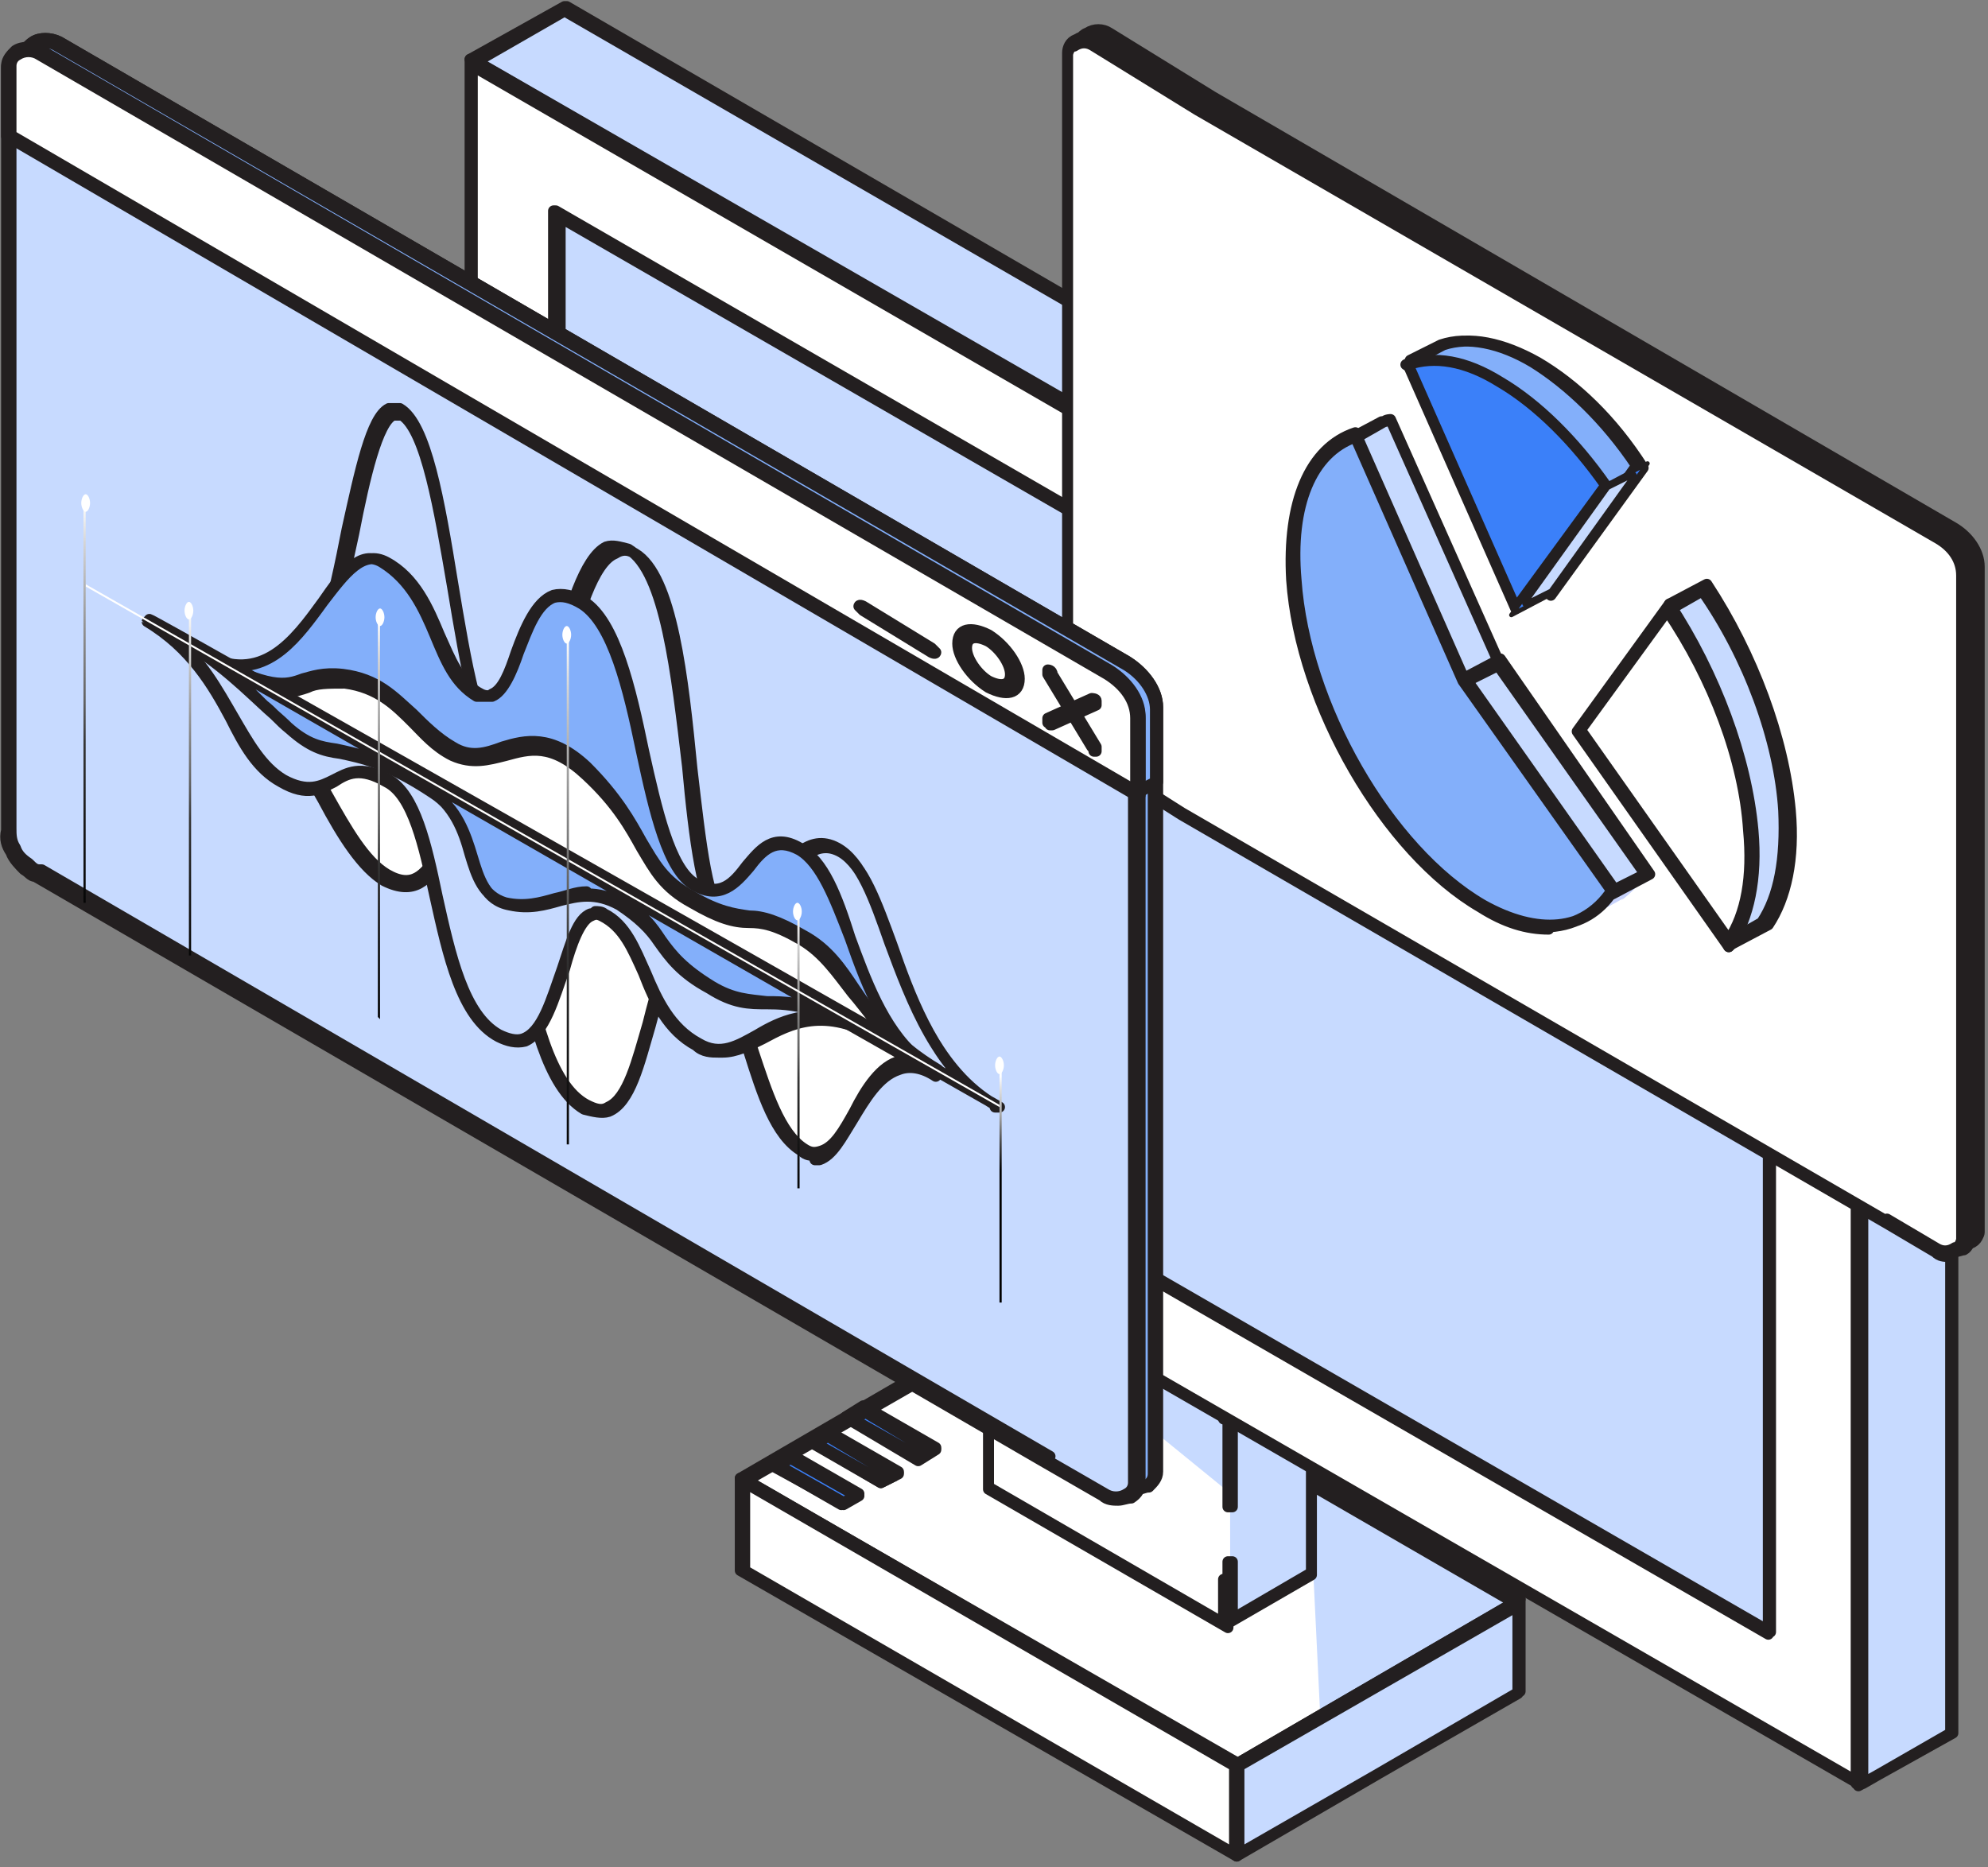<?xml version="1.0" encoding="UTF-8"?><svg xmlns="http://www.w3.org/2000/svg" width="90.5" height="85" xmlns:xlink="http://www.w3.org/1999/xlink" viewBox="0 0 90.5 85"><rect x="0" y="0" width="90.5" height="85" fill="#808080" stroke="none"/><defs><style>.j{isolation:isolate;}.k{fill:#c8d3fb;}.l{fill:#fff;}.m{stroke-width:.5px;}.m,.n{fill:#3b80f9;stroke:#231f20;stroke-linecap:round;stroke-linejoin:round;}.n{stroke-width:.2px;}.o{fill:#c7daff;}.p{fill:url(#i);}.p,.q,.r,.s,.t,.u{mix-blend-mode:screen;}.q{fill:url(#h);}.r{fill:url(#g);}.s{fill:url(#f);}.t{fill:url(#d);}.u{fill:url(#e);}.v{fill:#83affa;}</style><linearGradient id="d" x1="497.9" y1="49" x2="497.9" y2="53.3" gradientTransform="translate(-452.4)" gradientUnits="userSpaceOnUse"><stop offset="0" stop-color="#fff"/><stop offset=".1" stop-color="#e7e7e7"/><stop offset=".4" stop-color="#aaa"/><stop offset=".7" stop-color="#494949"/><stop offset="1" stop-color="#000"/></linearGradient><linearGradient id="e" x1="488.7" y1="54.1" x2="488.7" y2="41.6" gradientTransform="translate(-452.4)" gradientUnits="userSpaceOnUse"><stop offset="0" stop-color="#000"/><stop offset="0" stop-color="#060606"/><stop offset=".2" stop-color="#181818"/><stop offset=".4" stop-color="#363636"/><stop offset=".5" stop-color="#606060"/><stop offset=".7" stop-color="#959595"/><stop offset=".9" stop-color="#d5d5d5"/><stop offset="1" stop-color="#fff"/></linearGradient><linearGradient id="f" x1="478.2" y1="52.1" x2="478.2" y2="29" xlink:href="#e"/><linearGradient id="g" x1="469.7" y1="46.4" x2="469.7" y2="28.2" xlink:href="#e"/><linearGradient id="h" x1="461" y1="43.5" x2="461" y2="27.9" xlink:href="#e"/><linearGradient id="i" x1="456.3" y1="41.1" x2="456.3" y2="22.9" xlink:href="#e"/></defs><g class="j"><g id="b"><g id="c"><polygon class="l" points="33.8 67.4 56.3 80.4 69.3 72.9 46.7 59.9 33.8 67.4"/><polygon class="o" points="56.3 84.6 69.3 77.2 69.3 72.9 56.3 80.4 56.3 84.6"/><polygon class="l" points="33.8 71.6 56.3 84.6 56.3 80.4 33.8 67.4 33.8 71.6"/><polygon class="o" points="43 62 59.8 71.9 60.1 78.1 69.3 72.9 46.6 60 43 62"/><polygon class="m" points="35.1 66.7 38.4 68.5 39.1 68.1 35.9 66.2 35.1 66.7"/><polygon class="m" points="36.9 65.6 40.1 67.5 40.9 67.1 37.6 65.2 36.9 65.6"/><polygon class="m" points="38.6 64.6 41.8 66.5 42.6 66 39.4 64.1 38.6 64.6"/><path class="m" d="M35.9,66.1s0,0-.1,0l-.8.5s0,0,0,0,0,0,0,0l3.3,1.9s0,0,0,0,0,0,0,0l.8-.5s0,0,0,0,0,0,0,0l-3.3-1.9ZM38.4,68.4l-3-1.7.6-.3,3,1.7-.6.3Z"/><path class="m" d="M37.7,65.1s0,0-.1,0l-.8.5s0,0,0,0,0,0,0,0l3.3,1.9s0,0,0,0,0,0,0,0l.8-.5s0,0,0,0,0,0,0,0l-3.3-1.9ZM40.1,67.4l-3-1.7.6-.3,3,1.8-.6.3Z"/><path class="m" d="M39.4,64s0,0-.1,0l-.8.5s0,0,0,0,0,0,0,0l3.3,1.9s0,0,0,0,0,0,0,0l.8-.5s0,0,0,0,0,0,0,0l-3.3-1.9ZM41.8,66.3l-3-1.7.6-.3,3,1.8-.6.3Z"/><path class="m" d="M46.7,59.8s0,0-.1,0l-12.9,7.5s0,0,0,0,0,0,0,0l22.6,13s0,0,0,0,0,0,0,0l12.9-7.5s0,0,0,0,0,0,0,0l-22.6-13ZM56.3,80.3l-22.3-12.9,12.7-7.3,22.3,12.9-12.7,7.3Z"/><path class="m" d="M69.2,72.8l-12.9,7.5s0,0,0,0v4.2s0,0,0,0c0,0,0,0,0,0s0,0,0,0l12.9-7.5s0,0,0,0v-4.2s0,0,0,0c0,0,0,0-.1,0ZM69.1,77.1l-12.7,7.3v-4l12.7-7.3v4Z"/><path class="m" d="M56.4,80.3l-22.6-13s0,0-.1,0c0,0,0,0,0,0v4.2s0,0,0,0l22.6,13s0,0,0,0,0,0,0,0c0,0,0,0,0,0v-4.2s0,0,0,0ZM56.2,84.4l-22.3-12.9v-4l22.3,12.9v4Z"/><polygon class="l" points="45.1 67.8 56 74.1 56 62.3 45.1 56 45.1 67.8"/><polygon class="o" points="56 74.1 59.8 71.9 59.8 60 56 62.3 56 74.1"/><polygon class="o" points="45.1 59.1 55.9 67.9 56 64.5 45.1 58.3 45.1 59.1"/><path class="m" d="M45.1,55.9s0,0-.1,0c0,0,0,0,0,0v11.9s0,0,0,0l10.9,6.3s0,0,0,0,0,0,0,0c0,0,0,0,0,0v-2.2h-.2v2l-10.7-6.2v-11.6l10.7,6.2v2.3h.2v-2.4s0,0,0,0l-10.9-6.3Z"/><path class="m" d="M59.8,59.9s0,0-.1,0l-3.8,2.2s0,0,0,0v6.5h.2v-6.5l3.6-2.1v11.6l-3.6,2.1v-2.6h-.2v2.8s0,0,0,0c0,0,0,0,0,0s0,0,0,0l3.8-2.2s0,0,0,0v-11.9s0,0,0,0Z"/><polygon class="l" points="21.4 44.8 84.7 81.4 84.7 39.3 21.4 2.8 21.4 44.8"/><polygon class="o" points="25.4 42.5 80.7 74.5 80.7 41.6 25.4 9.7 25.4 42.5"/><path class="m" d="M72.2,36.6v.2c-.1,0,8.4,4.9,8.4,4.9v32.6l-55.1-31.8V9.9l27.4,15.8h0c0,0,.1-.1.1-.1l-27.7-16s0,0-.1,0c0,0,0,0,0,0v32.9s0,0,0,0l55.3,31.9s0,0,0,0,0,0,0,0c0,0,0,0,0,0v-32.9s0,0,0,0l-8.5-4.9Z"/><polygon class="o" points="84.7 81.4 89 78.9 89 36.9 84.7 39.3 84.7 81.4"/><polygon class="o" points="21.4 2.8 84.7 39.3 89 36.9 25.7 .4 21.4 2.8"/><path class="m" d="M43.3,54.4v.2c-.1,0,8.6,5,8.6,5v.8l-26.3-15.2v-.8l3,1.7v-.2c.1,0-3-1.8-3-1.8,0,0,0,0-.1,0,0,0,0,0,0,0v1.1s0,0,0,0l26.5,15.3s0,0,0,0,0,0,0,0c0,0,0,0,0,0v-1.1s0,0,0,0l-8.8-5.1Z"/><path class="m" d="M21.5,2.7s0,0-.1,0c0,0,0,0,0,0v42s0,0,0,0l63.3,36.5s0,0,0,0,0,0,0,0c0,0,0,0,0,0v-42s0,0,0,0L21.5,2.7ZM84.6,81.2L21.5,44.8V3l63,36.4v41.8Z"/><path class="m" d="M88.9,36.8l-1.6.9v.2c.1,0,1.5-.8,1.5-.8v41.8l-4,2.3v-41.8l.4-.2v-.2c-.1,0-.6.3-.6.3,0,0,0,0,0,0v42s0,0,0,0c0,0,0,0,0,0s0,0,0,0l4.3-2.4s0,0,0,0v-42s0,0,0,0c0,0,0,0-.1,0Z"/><path class="m" d="M25.8.3s0,0-.1,0l-4.3,2.4s0,0,0,0c0,0,0,0,0,0l63.3,36.5s0,0,0,0,0,0,0,0l.9-.5v-.2c-.1,0-1,.5-1,.5L21.7,2.8,25.7.5l63,36.4-2.1,1.2v.2c.1,0,2.4-1.3,2.4-1.3,0,0,0,0,0,0,0,0,0,0,0,0L25.8.3Z"/><polygon class="o" points="27.8 41.5 76.7 69.7 76.7 41.7 27.8 13.4 27.8 41.5"/><path class="o" d="M90.2,25.9v2.9s0,27.3,0,27.3c0,.5-.7.8-1.3.5l-2.2-1.3h0s-5.1-3-5.1-3h0s-3.5-2-3.5-2l-9.8-5.7-17.8-10.5c-.7-.4-1.1-1.1-1.1-1.8V3.3s0-1.1,0-1.1c0-.5.7-.8,1.3-.5l4.7,2.9,9.8,5.7,3.5,2,4.9,2.8,15.6,9c.7.4,1.1,1.1,1.1,1.8Z"/><path class="m" d="M89.4,56.8c-.2,0-.4,0-.6-.2l-10.9-6.3-9.8-5.7-17.8-10.5c-.7-.4-1.2-1.1-1.2-1.8V2.1c0-.2.1-.5.4-.6.3-.2.7-.2,1,0l4.7,2.9,33.7,19.6c.7.4,1.2,1.1,1.2,1.8v30.2c0,.2-.1.5-.4.6-.1,0-.3.1-.5.1ZM86.7,55.2h0s0,0,0,0l2.2,1.3c.3.2.6.2.9,0,.2-.1.3-.3.3-.4v-30.2c0-.6-.4-1.3-1.1-1.7L55.3,4.6l-4.7-2.9c-.3-.2-.6-.2-.9,0-.2.1-.3.3-.3.4v1.1s0,29.1,0,29.1c0,.6.4,1.3,1.1,1.7l17.8,10.5,18.4,10.7Z"/><path class="l" d="M89.4,26.3v3s0,27.2,0,27.2c0,.5-.7.8-1.3.5l-2.2-1.3h0s-5.1-3-5.1-3l-3.5-2-2.5-1.5-2.2-1.3-5.1-2.9-1.7-1-3.6-2.1-8.4-4.9-4.1-2.5h0c-.1-.1-.3-.2-.4-.3,0,0,0,0,0,0-.2-.2-.4-.4-.5-.6-.1-.3-.2-.5-.2-.8v-.6s0,0,0,0v-1s0-.2,0-.2v-2.5s0,0,0,0v-1s0-.1,0-.1v-.9s0-.3,0-.3v-1.5s0,0,0,0v-1.8s0-.6,0-.6v-1.4s0,0,0,0v-.7s0-.9,0-.9v-1s0-2.4,0-2.4v-.3s0-1.3,0-1.3V5.3s0-1,0-1v-1.8c0-.5.7-.8,1.3-.5l4.7,2.9,9.8,5.7,3.5,2,4.9,2.8,10.5,6.1,5.1,3c.7.4,1.1,1.1,1.1,1.8Z"/><path class="m" d="M88.7,57.2c-.2,0-.4,0-.6-.2l-2.2-1.3-32.1-18.6-4.1-2.6c-.2,0-.3-.2-.4-.3,0,0,0,0,0,0-.2-.2-.4-.4-.5-.7-.1-.3-.2-.6-.2-.9v-.7s0-1,0-1v-2.8s0-2,0-2v-5.7s0,0,0,0v-1.6s0-3.7,0-3.7v-1.3s0-8.6,0-8.6v-2.8c0-.2.1-.5.4-.6.3-.2.7-.2,1.1,0l4.7,2.9,33.7,19.6c.7.4,1.2,1.1,1.2,1.8v3s0,27.2,0,27.2c0,.2-.1.5-.3.6-.1,0-.3.1-.5.1ZM85.9,55.5h0s2.2,1.3,2.2,1.3c.3.2.6.2.9,0,.2,0,.3-.3.3-.4v-27.2s0-3,0-3c0-.7-.4-1.3-1.1-1.7L54.5,5l-4.7-2.9c-.3-.2-.6-.2-.9,0-.2,0-.3.3-.3.4v2.8s0,9.9,0,9.9v3.7s0,1.6,0,1.6h0c0,0,0,5.8,0,5.8v2s0,0,0,0v2.7s0,1,0,1v.7c0,.3,0,.5.2.8.1.2.3.4.5.6h0c.1.1.3.2.4.3h0c0,0,4.1,2.6,4.1,2.6l32.1,18.6Z"/><path class="k" d="M73.9,40.9h0s-2,1.1-2,1.1l-.4-.6c-.8,0-1.7-.4-2.6-.9-4.3-2.5-8.1-9.2-8.5-14.9,0-.8,0-1.5,0-2.2.1-1.2.5-2.2,1-2.9v-.5c0,0,1.4-.8,1.4-.8,0,0,0,0,0,0,.1,0,.2,0,.4-.1l4.9,11.1,6.8,9.7c-.3.4-.7.8-1.1,1.1Z"/><path class="o" d="M68.2,30.1l-1.6.8-1,.3-5.2-7.9c.1-1.2.5-2.2,1-2.9v-.5c0,0,1.4-.8,1.4-.8,0,0,0,0,0,0,.1,0,.2,0,.4-.1l4.9,11.1Z"/><path class="m" d="M65.7,31.3l-5.3-7.9h0c.1-1.2.5-2.2,1-2.9v-.5c0,0,1.5-.8,1.5-.8,0,0,0,0,0,0,.1,0,.2,0,.4-.1h0s5,11.2,5,11.2l-1.6.9-1,.3ZM60.6,23.4l5.2,7.8.9-.3,1.5-.8-4.9-11c0,0-.2,0-.3.1,0,0,0,0,0,0h0s-1.4.8-1.4.8v.5c0,0,0,0,0,0-.5.7-.8,1.7-1,2.8Z"/><path class="o" d="M77.6,26.9l-1.6.8.2,1.1-2.7,3.7,4.5,6.4.7,4.1,1.6-.8c.8-1.2,1.2-2.9,1-5.1-.2-3.4-1.7-7.2-3.7-10.2Z"/><path class="m" d="M78.7,43.1l-.7-4.2-4.5-6.5,2.7-3.8-.2-1.1,1.7-.9h0c2.1,3.2,3.5,7,3.8,10.3.2,2.2-.2,4-1,5.2h0s-1.7.9-1.7.9ZM73.6,32.5l4.5,6.4.7,3.9,1.4-.8c.8-1.2,1.1-2.9,1-5.1-.2-3.2-1.6-7-3.7-10l-1.4.8.2,1-2.7,3.7Z"/><polygon class="o" points="75 39.8 73.5 40.6 66.7 31 68.2 30.1 75 39.8"/><path class="m" d="M73.4,40.7h0c0,0-6.8-9.8-6.8-9.8l1.7-.9h0c0,0,6.8,9.8,6.8,9.8l-1.7.9ZM66.8,31l6.7,9.5,1.4-.7-6.7-9.5-1.4.7Z"/><path class="v" d="M73.5,40.6c-1.2,1.8-3.4,2.2-6.1.7-4.3-2.5-8.1-9.2-8.5-14.9-.2-3.6.9-5.9,2.9-6.6l4.9,11.1,6.8,9.7Z"/><path class="m" d="M70.5,42.3c-1,0-2-.3-3.1-1-4.3-2.5-8.2-9.2-8.6-14.9-.2-3.5.8-6,2.9-6.7h0s0,0,0,0l4.9,11.1,6.8,9.7h0c-.7,1.1-1.8,1.7-3.1,1.7ZM61.7,19.9c-2,.7-3,3.1-2.7,6.5.4,5.7,4.2,12.3,8.5,14.8,2.5,1.4,4.7,1.2,5.9-.6l-6.8-9.6-4.9-11.1Z"/><path class="l" d="M79.8,37.9c.2,2.2-.2,4-1,5.1l-6.8-9.7,4.1-5.6c2,3,3.5,6.7,3.7,10.2Z"/><path class="m" d="M78.7,43.1l-6.9-9.8,4.2-5.8h0c2.1,3.2,3.5,7,3.8,10.3.2,2.2-.2,4-1,5.2h0ZM72,33.3l6.7,9.5c.8-1.2,1.1-2.9.9-5h0c-.2-3.2-1.6-6.9-3.7-10l-4,5.5Z"/><path class="v" d="M74.7,21.3c-1.4-2-3-3.7-4.8-4.7-1.6-.9-3.1-1.2-4.2-.8l-1.5.8,2.6,1.6,3.9,8.7,4.1-5.6Z"/><path class="m" d="M70.6,27.1l-3.9-8.8-2.7-1.7,1.7-.9c1.2-.4,2.7-.1,4.3.8,1.7,1,3.4,2.6,4.8,4.8h0s-4.2,5.8-4.2,5.8ZM64.3,16.6l2.5,1.5h0s3.8,8.6,3.8,8.6l3.9-5.5c-1.4-2.1-3.1-3.7-4.7-4.7-1.5-.9-3-1.2-4.2-.8l-1.4.7Z"/><path class="m" d="M73.1,22.1l-4.1,5.6-4.9-11.1c1.2-.4,2.6-.2,4.2.8,1.7,1,3.4,2.7,4.8,4.7Z"/><polygon class="o" points="73.1 22.1 74.7 21.3 70.6 26.9 69 27.7 73.1 22.1"/><path class="n" d="M68.8,28l4.3-5.9,1.9-1-4.3,5.9-1.9,1ZM73.2,22.2l-3.8,5.3,1.2-.6,3.8-5.3-1.2.6Z"/><path class="v" d="M52.6,32.3v3.4s0,31.5,0,31.5c0,.6-.8.9-1.5.6l-2.6-1.5h0s-5.9-3.4-5.9-3.4h0s-4-2.3-4-2.3l-11.3-6.5L2.5,39.4c-.8-.5-1.3-1.2-1.3-2V3.9s0-1.3,0-1.3c0-.6.8-.9,1.5-.6l9.7,5.6,11.3,6.5,4.1,2.4,5.6,3.3,18,10.4c.8.5,1.3,1.2,1.3,2Z"/><path class="m" d="M51.7,67.9c-.2,0-.5,0-.7-.2l-12.6-7.3L2.5,39.5c-.8-.5-1.4-1.3-1.4-2.1V2.6c0-.3.1-.5.4-.7.3-.2.8-.2,1.2,0l48.6,28.2c.8.5,1.4,1.3,1.4,2.1v34.8c0,.3-.2.5-.4.7-.2,0-.3.1-.5.1ZM48.6,66.1h0s2.6,1.5,2.6,1.5c.3.2.7.2,1,0,.2-.1.3-.3.3-.5v-34.8c0-.7-.5-1.5-1.3-2L2.6,2.1c-.3-.2-.7-.2-1,0-.2.1-.3.3-.3.5v34.8c0,.8.5,1.5,1.3,2l46,26.7Z"/><path class="v" d="M52.6,32.3v3.4s-.8.5-.8.5L1.2,3.9v-1.3c0-.6.8-.9,1.5-.6l9.7,5.6,11.3,6.5,4.1,2.4,5.6,3.3,18,10.4c.8.5,1.3,1.2,1.3,2Z"/><path class="m" d="M51.8,36.2h0S1.1,3.9,1.1,3.9v-1.3c0-.3.1-.5.4-.7.3-.2.8-.2,1.2,0l48.6,28.2c.8.5,1.4,1.3,1.4,2.1v3.4s-.9.5-.9.5ZM1.3,3.8l50.5,32.2.8-.4v-3.3c0-.7-.5-1.5-1.3-2L2.6,2.1c-.3-.2-.7-.2-1,0-.2.1-.3.3-.3.5v1.2Z"/><path class="o" d="M51.8,32.7v3.4s0,31.4,0,31.4c0,.6-.8.9-1.5.6l-2.6-1.5h0s-5.9-3.4-5.9-3.4l-4.1-2.4-2.9-1.7-2.5-1.5-5.8-3.4-6-3.5-9.7-5.6-9-5.2h-.1c-.2-.2-.3-.3-.5-.4,0,0,0,0,0,0-.2-.2-.4-.5-.6-.7-.2-.3-.2-.6-.2-.9v-.7s0-.1,0-.1v-4.4s0-.1,0-.1v-1.1s0-.1,0-.1v-1.1s0-.3,0-.3v-1.8s0-.1,0-.1v-2s0-.7,0-.7v-1.6s0-.1,0-.1v-1.8s0-1.1,0-1.1v-2.8s0-.3,0-.3v-1.5s0-9.9,0-9.9v-3.2c0-.6.8-.9,1.5-.6l9.7,5.7,11.3,6.5,4.1,2.4,5.6,3.3,12.1,7,5.9,3.4c.8.5,1.3,1.2,1.3,2Z"/><path class="m" d="M50.9,68.3c-.2,0-.5,0-.7-.2l-2.6-1.5L1.6,39.9c-.2,0-.3-.2-.5-.3h0c-.2-.2-.5-.5-.6-.8-.2-.3-.3-.6-.2-1v-5.2s0-1.2,0-1.2v-5.3s0-.7,0-.7v-3.5s0-1.1,0-1.1v-2.8s0-.3,0-.3v-1.5s0-13.1,0-13.1c0-.3.1-.5.4-.7.3-.2.8-.2,1.2,0l48.6,28.2c.8.5,1.4,1.3,1.4,2.1v3.4s0,31.4,0,31.4c0,.3-.1.5-.4.7-.2,0-.4.1-.6.1ZM47.7,66.5h0s2.6,1.5,2.6,1.5c.3.2.7.2,1,0,.2-.1.3-.3.3-.5v-31.4s0-3.4,0-3.4c0-.8-.5-1.5-1.3-2L1.8,2.5c-.3-.2-.7-.2-1,0-.2.1-.3.3-.3.5v3.2s0,9.9,0,9.9v1.5s0,.3,0,.3v2.8s0,1.1,0,1.1v3.5s0,.7,0,.7v5.3s0,1.2,0,1.2v5.2c0,.3,0,.6.2.9.1.3.3.5.6.7h0c.2.2.3.3.5.3h.1c0,0,45.9,26.7,45.9,26.7Z"/><path class="l" d="M17.6,39.9c2.4,1.4,2.3-2.8,4.3-1.7,2,1.1,1.7,10.4,4.8,12.2,3.1,1.8,2.6-8.4,5.1-7,2.4,1.4,2.4,7.7,4.8,9,2.4,1.3,2.4-5.7,6.2-3.6L9.4,29.8c4.6,2.6,5.8,8.7,8.2,10.1Z"/><path class="m" d="M37.1,52.6c-.2,0-.4,0-.6-.2-1.2-.7-1.8-2.6-2.4-4.5-.6-1.9-1.2-3.9-2.4-4.5-.2-.1-.4-.2-.6,0-.7.3-1.1,1.8-1.5,3.3-.5,1.7-.9,3.5-1.9,3.9-.3.1-.7,0-1.1-.1-1.7-1-2.4-4.3-3-7.2-.5-2.3-.9-4.5-1.8-4.9-.9-.5-1.3,0-1.8.8-.5.8-1.1,1.6-2.5.9h0c-1-.6-1.9-2-2.8-3.7-1.3-2.3-2.8-4.9-5.5-6.4h0c0-.1,33.4,18.9,33.4,18.9,0,0,0,0,0,0h0c0,.1,0,.1,0,.1-.6-.4-1.2-.5-1.7-.3-.9.3-1.5,1.3-2.1,2.3-.5.8-.9,1.6-1.5,1.8,0,0-.2,0-.2,0ZM31.3,43.2c.2,0,.3,0,.5.1,1.3.7,1.9,2.7,2.5,4.6.6,1.8,1.2,3.7,2.3,4.4.3.2.5.2.8.1.6-.2,1-.9,1.5-1.8.5-1,1.2-2.1,2.1-2.3.3,0,.6,0,.9,0L10.7,30.6c1.9,1.6,3.2,3.8,4.2,5.6.9,1.6,1.7,3,2.7,3.6h0c1.2.7,1.7,0,2.3-.8.5-.7,1-1.4,2-.8.9.5,1.3,2.6,1.8,5,.6,2.9,1.3,6.2,3,7.1.4.2.7.3,1,.1.9-.4,1.3-2.1,1.8-3.8.4-1.6.8-3.1,1.5-3.4,0,0,.2,0,.3,0Z"/><path class="o" d="M38.3,38.7c-2.4-1.4-3.3,4.3-5.3,3.2-2-1.1-1.1-15-4.2-16.7-3.1-1.8-3.3,10.8-5.7,9.4-2.4-1.4-2.4-14.5-4.8-15.9-2.4-1.3-2.4,14.8-6.2,12.7l33.4,19c-4.6-2.6-4.8-10.3-7.2-11.7Z"/><path class="m" d="M45.5,50.4L12.1,31.4h0c.4,0,.7.1,1,0,1.3-.6,2.1-4.2,2.7-7.3.6-2.7,1.1-5.1,1.9-5.5.2,0,.3,0,.5,0,1.2.7,1.8,4.2,2.4,7.9.6,3.6,1.2,7.3,2.4,8,.2.1.4.1.5,0,.8-.3,1.3-2.3,1.8-4.4.6-2.3,1.3-4.7,2.3-5.2.3-.1.6,0,1,.1,1.7,1,2.2,5.7,2.7,9.9.3,3.3.7,6.4,1.5,6.9.9.5,1.6-.5,2.3-1.5.8-1.1,1.7-2.4,3-1.7h0c1.1.6,1.7,2.3,2.4,4.3,1,2.7,2.2,5.9,4.8,7.4h0s0,.1,0,.1ZM12.7,31.6l31.7,18.1c-2-1.7-3-4.4-3.8-6.7-.7-1.9-1.3-3.6-2.3-4.2h0c-1.2-.7-2.1.5-2.8,1.6-.7,1.1-1.4,2.1-2.4,1.5-.9-.5-1.2-3.5-1.6-6.9-.4-4.1-.9-8.8-2.6-9.8-.3-.2-.6-.2-.9,0-1,.4-1.7,2.8-2.3,5.1-.6,2.1-1.1,4.1-1.9,4.5-.2,0-.4,0-.7,0-1.3-.7-1.9-4.5-2.5-8.1-.6-3.5-1.2-7.1-2.3-7.8-.1,0-.3,0-.4,0-.7.3-1.3,2.8-1.8,5.4-.7,3.2-1.4,6.8-2.8,7.4-.2,0-.3.1-.5,0Z"/><path class="v" d="M36.6,38.7c-2.4-1.3-2.4,3-4.8,1.6-2.4-1.4-2.3-11.1-5.1-12.8-3.2-1.9-2.8,5.3-4.8,4.2-2-1.1-1.8-4.6-4.3-6-2.4-1.4-3.6,6.8-8.2,4.1l33.4,19c-3.7-2.1-3.8-8.8-6.2-10.1Z"/><path class="m" d="M42.7,48.8L9.3,29.8h0c2.6,1.4,4.1-.6,5.4-2.4,1-1.3,1.8-2.4,2.9-1.8,1.3.7,1.9,2.1,2.4,3.3.5,1.1.9,2.2,1.9,2.7.2.1.4.1.5,0,.5-.2.8-1,1.1-1.9.4-1.1.9-2.3,1.7-2.6.4-.1.9,0,1.4.3,1.4.9,2.1,3.9,2.7,6.8.6,2.7,1.2,5.3,2.3,6,1.2.7,1.8,0,2.4-.8.6-.7,1.2-1.5,2.4-.8h0c1.1.6,1.7,2.2,2.3,4.1.8,2.3,1.8,4.9,3.8,6h0ZM10.3,30.2l31.4,17.9c-1.5-1.3-2.3-3.5-3-5.4-.7-1.8-1.3-3.4-2.3-4h0c-1.1-.6-1.7,0-2.3.8-.6.7-1.3,1.5-2.5.8-1.2-.7-1.8-3.3-2.4-6.1-.6-2.9-1.3-5.8-2.7-6.7-.5-.3-.9-.4-1.3-.3-.8.3-1.2,1.5-1.6,2.5-.3.9-.7,1.8-1.2,2-.2,0-.4,0-.7,0-1-.6-1.4-1.6-1.9-2.8-.5-1.2-1.1-2.5-2.4-3.3-1-.6-1.8.5-2.7,1.8-1.1,1.5-2.4,3.4-4.6,2.8Z"/><path class="l" d="M36.5,42.7c-2.4-1.3-2.6-.4-5-1.8-2.4-1.4-1.8-3-4.8-5.9-2.7-2.6-4.1.1-6.1-1-2-1.1-2.5-3-5-3.3-2.5-.3-1.7,1.6-6.3-1.1l33.4,19c-3.7-2.1-3.8-4.7-6.2-6.1Z"/><path class="m" d="M42.7,48.8L9.3,29.8h0c3,1.6,3.7,1.4,4.5,1.1.4-.1.9-.3,1.8-.2,1.6.2,2.3,1,3.2,1.8.5.5,1.1,1.1,1.8,1.5.8.5,1.5.3,2.3,0,1-.3,2.2-.6,3.8.9,1.4,1.4,2,2.5,2.5,3.4.6,1,1,1.8,2.3,2.5,1.2.7,1.9.8,2.6.9.6,0,1.3.2,2.5.9h0c1.1.6,1.7,1.5,2.3,2.4.8,1.2,1.8,2.5,3.8,3.7h0ZM11.5,30.9l29.8,17c-1.2-.9-1.8-1.9-2.5-2.7-.7-.9-1.3-1.8-2.3-2.4h0c-1.2-.7-1.8-.8-2.4-.8-.7,0-1.4-.2-2.6-.9-1.3-.7-1.7-1.5-2.3-2.5-.5-.9-1.1-2-2.5-3.3-1.6-1.5-2.6-1.2-3.7-.9-.8.2-1.5.4-2.4,0-.8-.4-1.3-1-1.8-1.5-.8-.8-1.6-1.6-3.1-1.8-.8,0-1.3,0-1.7.2-.6.2-1.1.4-2.5-.2Z"/><path class="o" d="M12.8,35.5c2.4,1.3,2.4-1.4,4.8,0,2.4,1.4,2,9.9,5.1,11.6,3.1,1.8,2.8-6.6,4.8-5.4,2,1.1,1.8,4.5,4.3,5.9,2.4,1.4,3.6-3,8.2-.3L6.6,28.2c3.7,2.1,3.8,5.9,6.2,7.3Z"/><path class="m" d="M32.7,47.9c-.3,0-.7,0-1-.3-1.3-.7-1.9-2-2.4-3.3-.5-1.1-.9-2.1-1.9-2.6-.2-.1-.3-.1-.5,0-.5.2-.9,1.3-1.2,2.4-.5,1.4-.9,2.9-1.8,3.3-.4.1-.8,0-1.2-.2-1.7-.9-2.3-3.7-2.9-6.4-.5-2.3-1-4.6-2.2-5.2-1.2-.7-1.8-.4-2.4,0-.6.3-1.2.7-2.4,0h0c-1.1-.6-1.7-1.7-2.3-2.9-.8-1.5-1.8-3.2-3.8-4.4h0c0-.1,33.4,18.9,33.4,18.9h0c0,.1,0,.1,0,.1-2.6-1.5-4.1-.7-5.4,0-.6.3-1.2.6-1.8.6ZM27.1,41.5c.1,0,.3,0,.4.1,1,.5,1.4,1.6,1.9,2.7.5,1.2,1.1,2.5,2.4,3.2,1,.6,1.8.1,2.7-.4,1-.6,2.3-1.2,4.2-.6L7.9,29c1.3,1.1,2,2.4,2.7,3.6.7,1.2,1.3,2.3,2.3,2.9h0c1.1.6,1.7.3,2.3,0,.6-.3,1.2-.7,2.5,0,1.2.7,1.7,2.9,2.2,5.3.6,2.7,1.2,5.4,2.8,6.3.4.2.8.3,1.1.2.9-.3,1.3-1.8,1.8-3.2.4-1.2.7-2.3,1.3-2.5,0,0,.1,0,.2,0Z"/><path class="v" d="M13.1,33.2c1.9,1.7,2.5.3,6.5,2.8,2.4,1.5,1.4,4.7,3.5,5.2,2.1.5,3.1-1.2,5.1,0,2,1.1,1.7,2.4,4.1,3.8,2.4,1.4,3.1-.3,7.7,2.3L6.6,28.2c3.7,2.1,4.4,3.2,6.4,5Z"/><path class="m" d="M40,47.3c-2.7-1.5-4-1.6-5.1-1.6-.8,0-1.5,0-2.6-.7-1.3-.7-1.8-1.4-2.3-2.1-.4-.6-.9-1.1-1.8-1.7-1.1-.6-1.9-.4-2.7-.2-.7.2-1.4.4-2.3.2-1.1-.2-1.4-1.2-1.7-2.2-.3-1-.7-2.2-1.8-2.9-2.1-1.4-3.3-1.6-4.2-1.8-.8-.1-1.4-.3-2.3-1.1h0c-.5-.4-.8-.8-1.2-1.1-1.3-1.2-2.3-2.2-5.2-3.9h0c0-.1,33.4,18.9,33.4,18.9,0,0,0,0,0,0h0ZM26.8,40.7c.4,0,.9.1,1.5.4,1,.5,1.4,1.1,1.8,1.7.5.7,1,1.3,2.3,2.1,1,.6,1.7.6,2.5.7.8,0,1.7,0,3.2.7L9.2,29.7c1.2.8,1.9,1.5,2.7,2.3.4.4.8.7,1.2,1.1h0c.9.8,1.5.9,2.2,1,.9.2,2.1.4,4.2,1.8,1.2.8,1.6,1.9,1.9,3,.3,1,.6,1.9,1.6,2.2.9.2,1.6,0,2.3-.2.5-.1.9-.3,1.4-.3Z"/><polygon class="t" points="45.5 59.3 45.6 59.3 45.6 48.8 45.5 48.8 45.5 59.3"/><polygon class="u" points="36.3 54.1 36.4 54.1 36.4 41.6 36.3 41.6 36.3 54.1"/><polygon class="l" points="3.9 26.7 45.5 50.4 45.5 50.3 3.9 26.6 3.9 26.7"/><path class="l" d="M36.3,41.1c-.1,0-.2.2-.2.4s.1.4.2.4.2-.2.2-.4-.1-.4-.2-.4Z"/><polygon class="s" points="25.8 52.1 25.9 52.1 25.9 29 25.8 29 25.8 52.1"/><path class="l" d="M25.8,28.5c-.1,0-.2.2-.2.4s.1.4.2.4.2-.2.2-.4-.1-.4-.2-.4Z"/><polygon class="r" points="17.2 46.3 17.3 46.4 17.3 28.2 17.2 28.2 17.2 46.3"/><path class="l" d="M17.3,27.7c-.1,0-.2.2-.2.4s.1.4.2.4.2-.2.2-.4-.1-.4-.2-.4Z"/><polygon class="q" points="8.6 43.5 8.7 43.5 8.7 27.9 8.6 27.9 8.6 43.5"/><path class="l" d="M8.6,27.4c-.1,0-.2.2-.2.4s.1.4.2.4.2-.2.2-.4-.1-.4-.2-.4Z"/><polygon class="p" points="3.8 41.1 3.9 41.1 3.9 23 3.8 22.9 3.8 41.1"/><path class="l" d="M3.9,22.5c-.1,0-.2.2-.2.4s.1.4.2.4.2-.2.2-.4-.1-.4-.2-.4Z"/><path class="l" d="M45.5,48.1c-.1,0-.2.2-.2.4s.1.4.2.4.2-.2.2-.4-.1-.4-.2-.4Z"/><path class="l" d="M51.8,32.7v3.4S.3,6.2.3,6.2v-3.2c0-.6.8-.9,1.5-.6l9.7,5.7,11.3,6.5,4.1,2.4,5.6,3.3,18,10.4c.8.5,1.3,1.2,1.3,2Z"/><path class="m" d="M51.8,36.2h-.1C51.7,36.2.3,6.2.3,6.2v-3.2c0-.3.2-.5.4-.7.3-.2.8-.2,1.2,0l48.6,28.2c.8.5,1.4,1.3,1.4,2.1v3.6ZM.4,6.1l51.3,29.9v-3.3c0-.8-.5-1.5-1.3-2L1.8,2.5c-.3-.2-.7-.2-1,0-.2.1-.3.3-.3.5v3.1Z"/><path class="m" d="M42.4,29.7l-3.1-1.9c0,0-.2-.2-.2-.2,0,0,0-.1.2,0l3.1,1.9c0,0,.2.2.2.2,0,0,0,.1-.2,0Z"/><path class="m" d="M49.8,34.1s0,0-.1-.1l-2-3.3c0,0,0-.2,0-.2,0,0,.2,0,.2.2l2,3.3c0,0,0,.2,0,.2,0,0,0,0-.1,0Z"/><path class="m" d="M47.8,32.9s0,0-.1,0c0,0,0-.2,0-.2l2-.9c0,0,.2,0,.2.1,0,0,0,.2,0,.2l-2,.9s0,0-.1,0Z"/><path class="m" d="M45,31.3c-.8-.5-1.4-1.4-1.4-2,0-.7.6-.8,1.4-.4.8.5,1.4,1.4,1.4,2,0,.7-.6.8-1.4.4ZM45,29.2c-.6-.3-1-.2-1,.3,0,.5.5,1.2,1,1.5.6.3,1,.2,1-.3,0-.5-.5-1.2-1-1.5Z"/></g></g></g></svg>